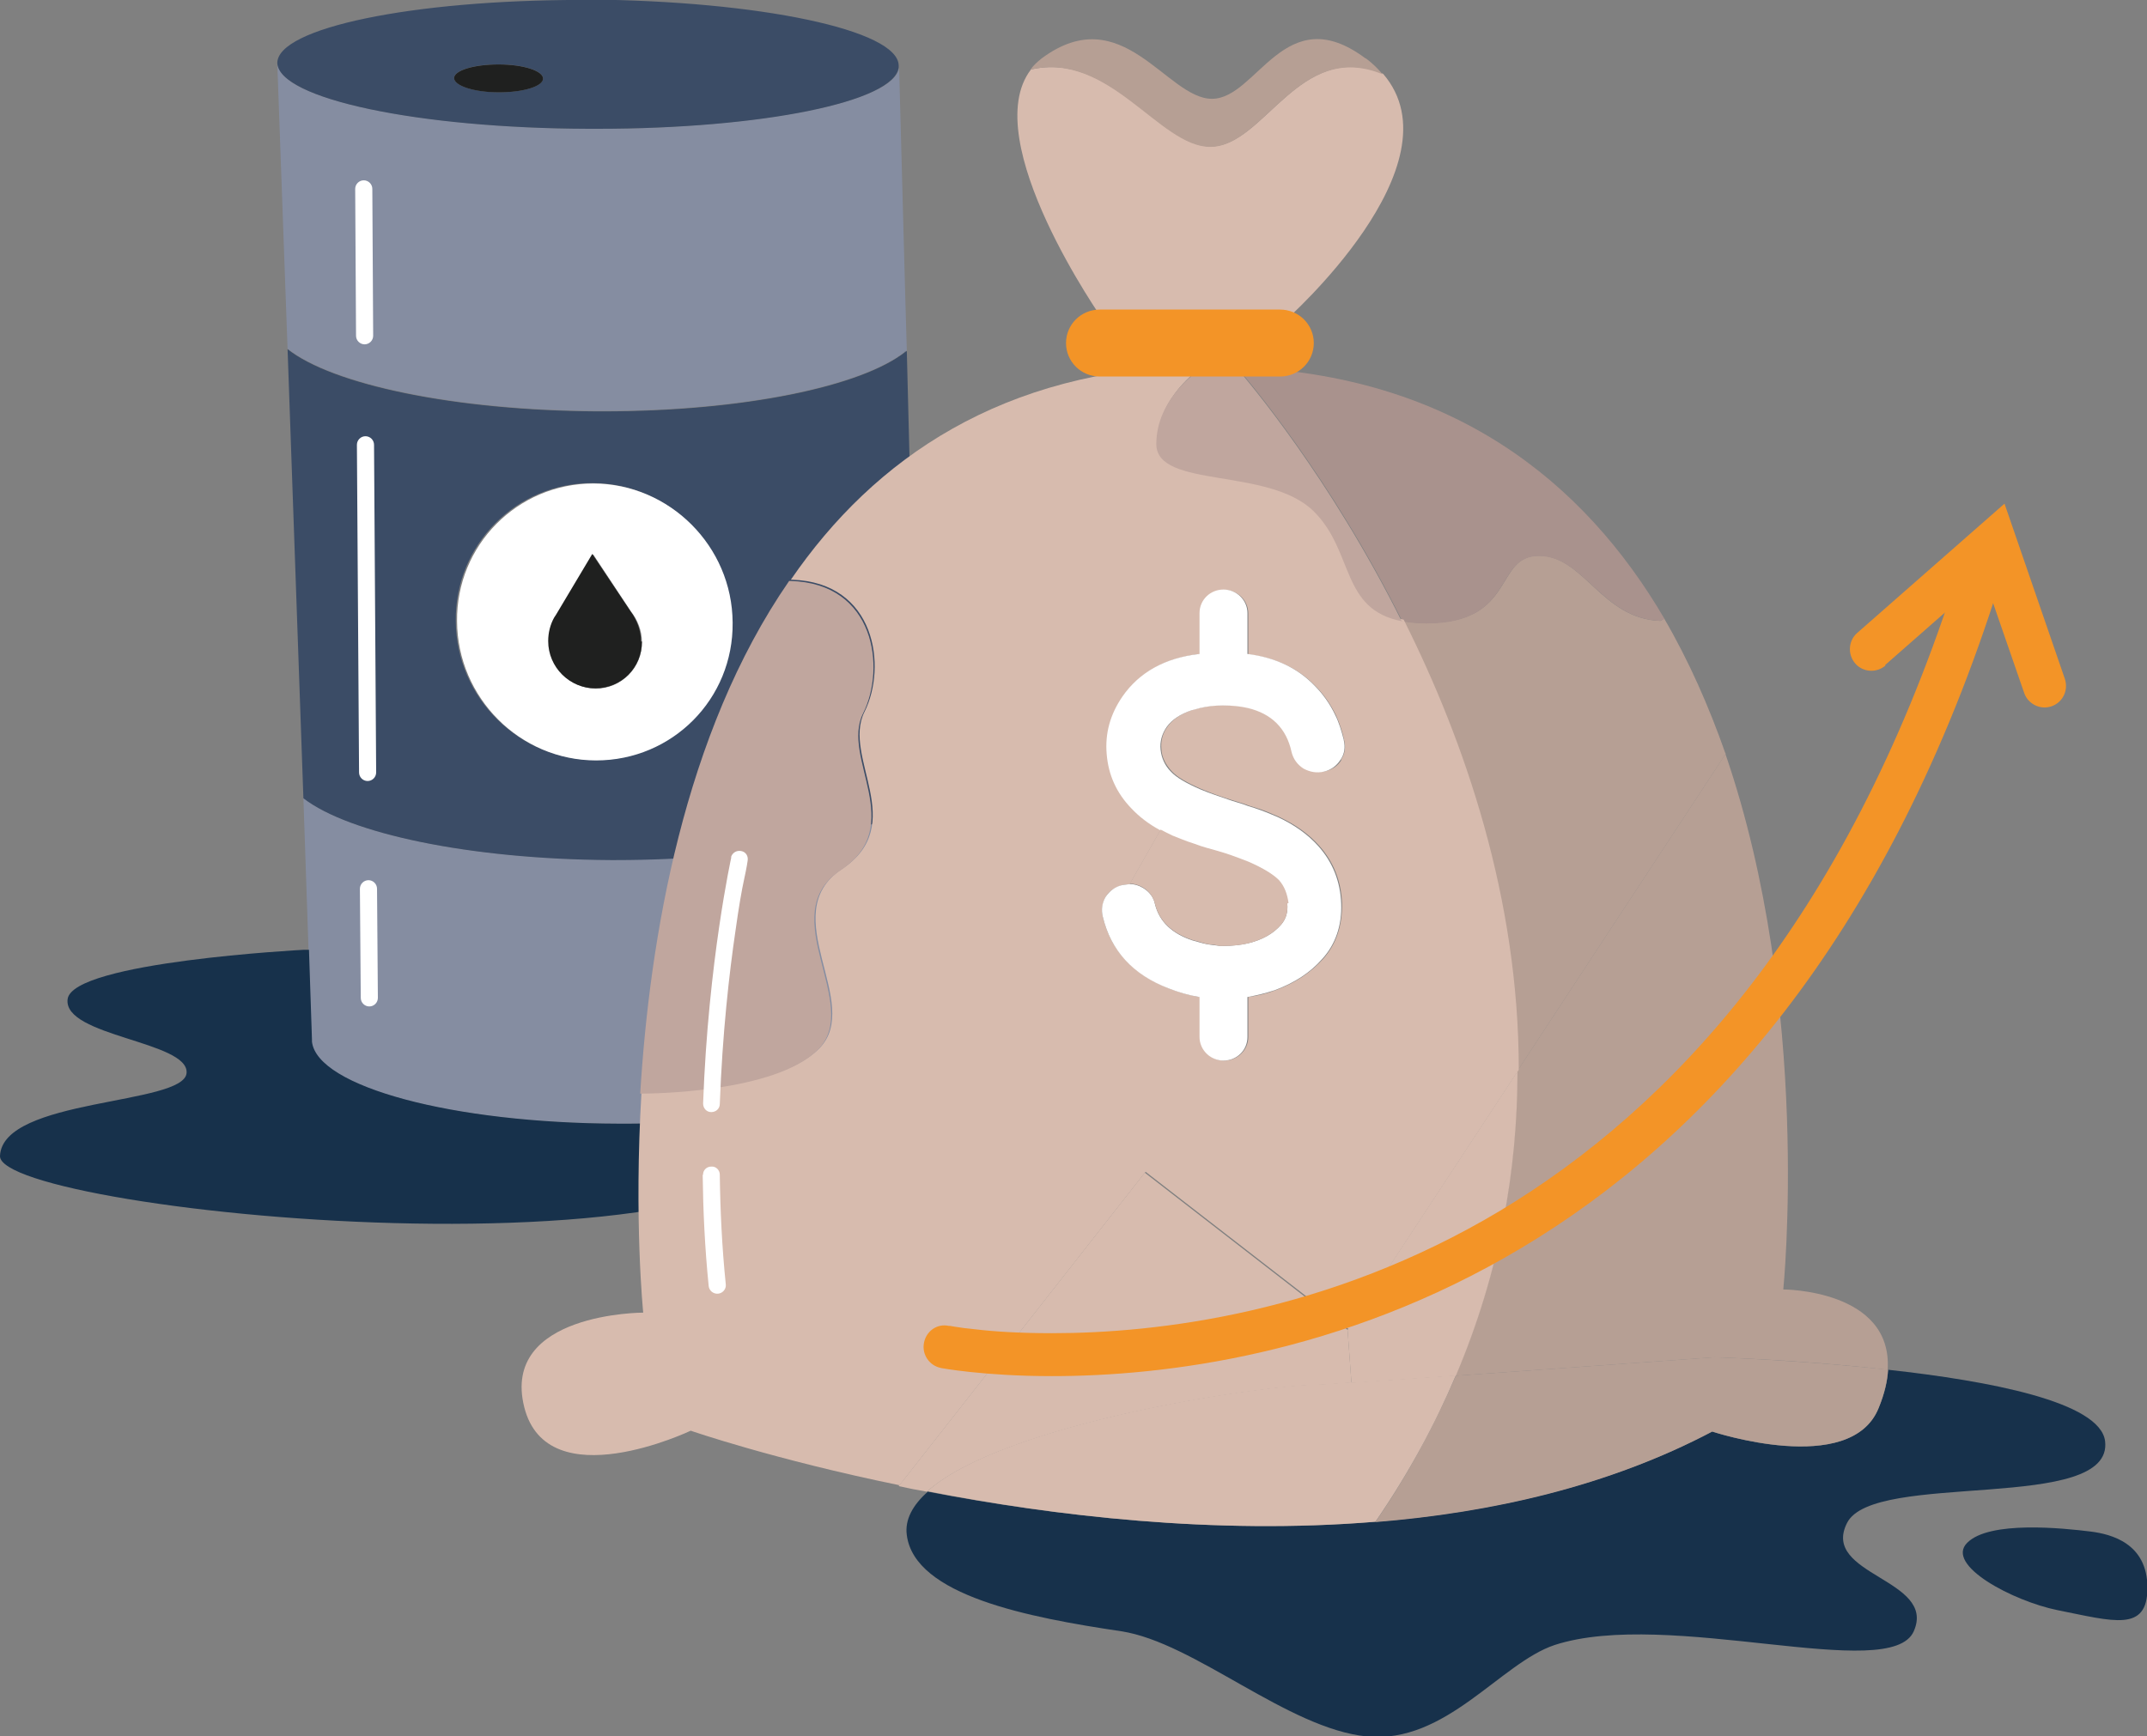 <?xml version="1.0" encoding="UTF-8"?> <svg xmlns="http://www.w3.org/2000/svg" width="89" height="72" viewBox="0 0 89 72" fill="none"><rect x="0" y="0" width="89" height="72" fill="#808080" stroke="none"/><g id="Calque_1" clip-path="url(#clip0_4248_54172)"><path id="Vector" d="M12.577 33.1L12.79 39.385L12.914 43.106V43.195C13.11 45.064 18.733 46.578 25.634 46.595C25.705 46.595 25.794 46.595 25.864 46.595C29.182 46.595 32.197 46.239 34.415 45.67C36.81 45.046 38.282 44.174 38.282 43.195L38.034 33.118C38.034 33.118 37.963 33.171 37.927 33.207C37.927 33.207 37.892 33.224 37.892 33.242C36.011 34.649 31.186 35.646 25.492 35.646H25.474C25.474 35.646 25.403 35.646 25.385 35.646H25.297C19.46 35.628 14.458 34.56 12.577 33.082" fill="#858DA1"></path><path id="Vector_2" d="M34.433 45.685C34.326 53.769 -0.106 50.315 2.11675e-06 47.929C0.106 45.525 7.628 45.828 7.734 44.493C7.841 43.175 2.608 42.979 2.803 41.43C2.998 39.881 12.595 39.383 12.595 39.383H12.808L12.932 43.104V43.193C13.145 45.062 18.769 46.576 25.652 46.593C29.075 46.611 32.162 46.255 34.45 45.668" fill="#17314B"></path><path id="Vector_3" d="M24.676 31.515H24.658C21.5 31.497 18.91 28.916 18.893 25.747C18.857 22.595 21.394 20.032 24.534 20.032H24.552C27.709 20.032 30.299 22.631 30.317 25.8C30.353 28.951 27.834 31.515 24.676 31.515ZM11.921 14.477L12.489 30.607L12.577 33.1C14.458 34.56 19.46 35.628 25.297 35.663C25.332 35.663 25.368 35.663 25.403 35.663H25.527C31.222 35.663 36.047 34.666 37.927 33.26C37.927 33.26 37.945 33.242 37.963 33.224C37.998 33.189 38.034 33.171 38.069 33.135L37.998 30.696L37.59 14.548C37.59 14.548 37.59 14.548 37.573 14.566C37.573 14.566 37.555 14.566 37.537 14.583C35.728 16.026 30.814 17.058 24.995 17.058H24.747C18.84 17.023 13.784 15.954 11.921 14.477Z" fill="#3B4C66"></path><path id="Vector_4" d="M37.945 33.223C37.945 33.223 37.91 33.24 37.91 33.258C37.91 33.258 37.945 33.24 37.945 33.223Z" fill="#2B3F5A"></path><path id="Vector_5" d="M11.495 2.637L11.832 12.02L11.921 14.459C13.784 15.936 18.84 17.005 24.747 17.04H24.995C30.814 17.04 35.728 16.008 37.537 14.566C37.537 14.566 37.555 14.566 37.573 14.548C37.573 14.548 37.59 14.548 37.59 14.53L37.52 12.091L37.271 2.797C37.111 4.203 31.612 5.325 24.782 5.343H24.428C17.349 5.307 11.584 4.097 11.513 2.637" fill="#858DA1"></path><path id="Vector_6" d="M37.537 14.562C37.537 14.562 37.519 14.562 37.502 14.58C37.502 14.58 37.519 14.58 37.537 14.562Z" fill="#2A3F59"></path><path id="Vector_7" d="M24.676 28.557C25.758 28.557 26.627 27.685 26.61 26.617C26.61 26.154 26.432 25.709 26.166 25.37L24.587 22.985L23.079 25.513L23.008 25.62C22.849 25.904 22.742 26.243 22.76 26.599C22.76 27.685 23.647 28.557 24.729 28.557M30.37 25.815C30.406 28.985 27.869 31.531 24.711 31.531C21.554 31.531 18.964 28.931 18.946 25.762C18.91 22.611 21.447 20.047 24.605 20.047C27.762 20.065 30.352 22.646 30.37 25.815Z" fill="white"></path><path id="Vector_8" d="M20.702 3.826H20.684C19.656 3.826 18.84 3.559 18.822 3.239C18.822 2.918 19.638 2.669 20.667 2.669C21.696 2.669 22.512 2.936 22.512 3.256C22.512 3.577 21.696 3.826 20.702 3.826ZM24.09 -0.002C17.101 -0.002 11.495 1.156 11.495 2.615C11.566 4.093 17.314 5.322 24.41 5.34H24.765C31.594 5.34 37.094 4.218 37.253 2.794V2.722C37.253 1.245 31.47 0.034 24.357 -0.02H24.09" fill="#3B4C66"></path><path id="Vector_9" d="M26.61 26.601C26.61 27.687 25.758 28.541 24.676 28.541C23.611 28.541 22.724 27.669 22.724 26.583C22.724 26.227 22.813 25.889 22.973 25.604L23.044 25.497L24.552 22.969L26.131 25.337C26.397 25.693 26.574 26.138 26.574 26.601" fill="#1F201F"></path><path id="Vector_10" d="M22.512 3.259C22.512 3.58 21.696 3.829 20.684 3.829C19.655 3.829 18.84 3.562 18.822 3.242C18.822 2.921 19.638 2.672 20.667 2.672C21.696 2.672 22.512 2.939 22.512 3.259Z" fill="#1F201F"></path><path id="Vector_11" d="M14.724 7.833L14.759 13.922C14.759 14.117 14.919 14.278 15.114 14.278C15.309 14.278 15.469 14.117 15.469 13.922L15.434 7.833C15.434 7.637 15.274 7.477 15.079 7.477C14.884 7.477 14.724 7.637 14.724 7.833ZM14.795 18.444L14.884 32.029C14.884 32.224 15.043 32.385 15.238 32.385C15.434 32.385 15.593 32.224 15.593 32.029L15.505 18.444C15.505 18.248 15.345 18.088 15.15 18.088C14.955 18.088 14.795 18.248 14.795 18.444ZM14.919 36.853L14.955 41.376C14.955 41.572 15.114 41.732 15.309 41.732C15.505 41.732 15.664 41.572 15.664 41.376L15.629 36.853C15.629 36.658 15.469 36.497 15.274 36.497C15.079 36.497 14.919 36.658 14.919 36.853Z" fill="white"></path><path id="Vector_12" d="M57.015 63.099C61.858 62.708 66.701 61.604 70.977 59.361C70.977 59.361 76.724 61.266 77.877 58.381C78.126 57.776 78.25 57.242 78.267 56.797C82.49 57.26 87.049 58.132 87.262 59.752C87.634 62.761 77.647 60.963 76.564 63.153C75.465 65.325 80.29 65.468 79.332 67.64C78.374 69.829 69.167 66.678 64.448 68.209C62.195 68.957 59.942 72.322 56.661 72.002C53.379 71.681 49.511 68.103 46.478 67.64C42.646 67.07 37.91 66.162 37.59 63.651C37.502 63.011 37.839 62.405 38.46 61.853C43.675 62.85 50.345 63.651 57.033 63.099" fill="#17314B"></path><path id="Vector_13" d="M73.921 53.467C73.921 53.467 78.463 53.467 78.25 56.797C74.524 56.37 71.065 56.281 71.065 56.281L60.333 57.046C62.16 52.737 62.887 48.482 62.887 44.423L71.526 31.266C75.127 41.752 73.921 53.485 73.921 53.485" fill="#B69F94"></path><path id="Vector_14" d="M78.267 56.794C78.232 57.257 78.126 57.773 77.877 58.378C76.724 61.263 70.977 59.358 70.977 59.358C66.701 61.619 61.858 62.722 57.015 63.114C58.399 61.102 59.481 59.055 60.35 57.043L71.083 56.277C71.083 56.277 74.542 56.384 78.267 56.794Z" fill="#B69F94"></path><path id="Vector_15" d="M71.544 31.247L62.905 44.404C62.905 37.3 60.67 30.802 58.133 25.745C58.417 25.799 58.754 25.834 59.126 25.834C62.869 25.834 61.929 23.039 63.792 23.039C65.655 23.039 66.382 25.656 68.83 25.745L68.99 25.656C70.019 27.419 70.852 29.324 71.526 31.247" fill="#B69F94"></path><path id="Vector_16" d="M69.007 25.656L68.83 25.745C66.4 25.656 65.672 23.056 63.792 23.056C61.911 23.056 62.852 25.852 59.126 25.852C58.736 25.852 58.417 25.816 58.133 25.763C55.135 19.745 51.729 15.757 51.268 15.223C60.173 15.525 65.655 19.941 69.007 25.674" fill="#A9928D"></path><path id="Vector_17" d="M55.578 31.514C55.756 31.265 55.791 30.98 55.72 30.695C55.649 30.339 55.525 29.983 55.383 29.663C55.153 29.2 54.887 28.808 54.55 28.47C53.84 27.722 52.9 27.277 51.747 27.134V25.443C51.747 24.891 51.303 24.464 50.753 24.464C50.203 24.464 49.76 24.891 49.76 25.443V27.117C48.323 27.277 47.241 27.882 46.567 28.879C46.052 29.609 45.839 30.41 45.91 31.265C45.981 32.138 46.318 32.885 46.939 33.526C47.258 33.864 47.649 34.167 48.11 34.416L46.833 36.66L46.549 36.695C46.247 36.767 45.999 36.927 45.839 37.176C45.697 37.443 45.644 37.728 45.715 38.013C46.052 39.419 46.975 40.399 48.465 40.986C48.873 41.146 49.299 41.271 49.76 41.342V42.998C49.76 43.55 50.203 43.977 50.753 43.977C51.303 43.977 51.747 43.532 51.747 42.998V41.342C52.119 41.289 52.51 41.2 52.882 41.057C53.698 40.755 54.337 40.327 54.851 39.758C55.401 39.135 55.649 38.369 55.632 37.443C55.596 36.553 55.295 35.752 54.691 35.075C54.266 34.594 53.698 34.185 53.006 33.864C52.722 33.74 52.403 33.597 52.048 33.491L51.764 33.402L51.569 33.33L51.108 33.188C50.594 33.028 50.15 32.867 49.778 32.707C49.21 32.458 48.802 32.227 48.571 31.977C48.323 31.71 48.163 31.407 48.145 31.069C48.11 30.713 48.199 30.393 48.412 30.108C48.624 29.823 48.962 29.591 49.441 29.431L49.778 29.342C50.079 29.271 50.398 29.235 50.736 29.235C51.108 29.235 51.445 29.271 51.764 29.342C52.758 29.574 53.361 30.179 53.592 31.158C53.663 31.461 53.84 31.675 54.088 31.853C54.354 31.995 54.638 32.048 54.94 31.977C55.241 31.906 55.472 31.746 55.614 31.497M62.94 44.387L55.898 55.105L47.489 48.589L37.289 61.586C32.073 60.517 28.632 59.324 28.632 59.324C28.632 59.324 22.689 62.155 21.731 58.345C20.755 54.428 26.663 54.428 26.663 54.428C26.663 54.428 26.273 50.583 26.592 45.295C27.035 45.295 32.18 45.259 33.954 43.479C35.816 41.609 32.091 37.906 34.894 36.037C37.697 34.185 34.894 31.39 35.834 29.52C36.774 27.651 36.313 24.143 32.818 24.037H32.783C36.242 18.998 41.564 15.33 49.707 15.152V15.313C49.707 15.313 47.986 16.488 47.986 18.339C47.986 20.191 52.651 19.265 54.514 21.134C56.199 22.808 55.596 25.23 58.186 25.692C60.723 30.749 62.958 37.247 62.958 44.351" fill="#D7BBAE"></path><path id="Vector_18" d="M55.862 55.14L62.905 44.422C62.905 48.481 62.178 52.736 60.35 57.045L56.022 57.348L55.862 55.158V55.14Z" fill="#D7BBAE"></path><path id="Vector_19" d="M56.022 57.33L60.35 57.027C59.499 59.039 58.399 61.087 57.015 63.099C50.328 63.651 43.64 62.849 38.442 61.834C41.582 59.004 52.35 57.401 54.78 57.401L56.04 57.312L56.022 57.33Z" fill="#D7BBAE"></path><path id="Vector_20" d="M57.335 3.061C60.581 6.835 53.29 13.281 53.29 13.281H45.733C45.733 13.281 40.482 5.821 42.735 2.883C46.017 2.1 48.075 6.07 50.185 6.07C52.421 6.07 53.858 1.619 57.335 3.061Z" fill="#D7BBAE"></path><path id="Vector_21" d="M56.625 2.423C56.909 2.637 57.122 2.851 57.317 3.082C53.84 1.64 52.403 6.091 50.168 6.091C48.057 6.091 45.999 2.121 42.717 2.886C42.841 2.708 43.001 2.566 43.178 2.423C46.531 -0.069 48.358 4.097 50.239 4.097C52.119 4.097 53.255 -0.087 56.607 2.423" fill="#B69F94"></path><path id="Vector_22" d="M58.133 25.763C55.561 25.282 56.146 22.878 54.461 21.205C52.598 19.353 47.933 20.279 47.933 18.41C47.933 16.54 49.653 15.383 49.653 15.383V15.223C49.866 15.223 50.061 15.223 50.274 15.223C50.594 15.223 50.931 15.223 51.25 15.241C51.711 15.775 55.117 19.763 58.115 25.78" fill="#C0A69E"></path><path id="Vector_23" d="M55.862 55.141L56.022 57.331L54.762 57.42C52.332 57.42 41.564 59.023 38.424 61.853C38.016 61.782 37.644 61.711 37.253 61.622L47.454 48.625L55.862 55.141Z" fill="#D7BBAE"></path><path id="Vector_24" d="M55.703 30.695C55.773 30.979 55.738 31.264 55.561 31.514C55.401 31.763 55.17 31.923 54.887 31.994C54.585 32.066 54.301 32.012 54.035 31.87C53.787 31.709 53.609 31.478 53.538 31.175C53.325 30.196 52.705 29.591 51.729 29.359C51.427 29.288 51.072 29.252 50.7 29.252C50.363 29.252 50.044 29.288 49.742 29.359L49.405 29.448C48.926 29.608 48.589 29.84 48.376 30.125C48.163 30.427 48.075 30.748 48.11 31.086C48.145 31.424 48.287 31.745 48.536 31.994C48.766 32.243 49.174 32.475 49.742 32.724C50.115 32.885 50.558 33.027 51.072 33.205L51.534 33.347L51.729 33.419L52.013 33.508C52.385 33.632 52.687 33.757 52.971 33.882C53.663 34.202 54.23 34.611 54.656 35.092C55.259 35.769 55.561 36.57 55.596 37.46C55.632 38.368 55.365 39.151 54.816 39.757C54.319 40.327 53.663 40.754 52.846 41.057C52.474 41.181 52.101 41.27 51.711 41.342V42.997C51.711 43.549 51.268 43.977 50.718 43.977C50.168 43.977 49.724 43.531 49.724 42.997V41.342C49.281 41.27 48.855 41.146 48.447 40.985C46.957 40.416 46.052 39.419 45.715 38.012C45.644 37.727 45.68 37.442 45.839 37.175C46.017 36.926 46.247 36.748 46.549 36.695L46.833 36.659C47.028 36.659 47.205 36.712 47.383 36.819C47.649 36.979 47.826 37.211 47.879 37.496C48.057 38.208 48.571 38.706 49.423 38.991L49.742 39.08C49.919 39.134 50.115 39.169 50.292 39.187L50.576 39.223H50.664H50.7C51.072 39.223 51.41 39.187 51.729 39.116C52.314 38.974 52.776 38.724 53.113 38.333C53.308 38.101 53.396 37.816 53.361 37.46C53.325 37.086 53.201 36.766 52.971 36.517C52.74 36.249 52.332 36 51.729 35.751C51.356 35.608 50.913 35.431 50.398 35.288L49.955 35.163L49.724 35.092L49.476 35.003C49.139 34.896 48.82 34.772 48.571 34.665C48.394 34.594 48.234 34.505 48.075 34.416C47.613 34.166 47.223 33.864 46.904 33.525C46.283 32.885 45.946 32.137 45.875 31.264C45.804 30.41 46.017 29.626 46.531 28.878C47.223 27.881 48.287 27.276 49.724 27.116V25.424C49.724 24.873 50.168 24.445 50.718 24.445C51.268 24.445 51.711 24.89 51.711 25.424V27.116C52.864 27.258 53.804 27.703 54.514 28.451C54.851 28.79 55.135 29.199 55.348 29.644C55.508 29.965 55.614 30.321 55.703 30.677" fill="white"></path><path id="Vector_25" d="M53.361 37.461C53.396 37.817 53.308 38.102 53.113 38.333C52.776 38.725 52.314 38.974 51.729 39.117C51.427 39.188 51.072 39.223 50.7 39.223H50.576L50.292 39.17C50.097 39.17 49.919 39.117 49.742 39.063L49.423 38.974C48.571 38.689 48.057 38.191 47.879 37.479C47.808 37.194 47.649 36.962 47.383 36.802C47.205 36.695 47.028 36.642 46.833 36.642L48.11 34.398C48.27 34.487 48.429 34.559 48.607 34.648C48.873 34.755 49.174 34.879 49.511 34.986L49.76 35.075L49.99 35.146L50.434 35.271C50.948 35.413 51.392 35.591 51.764 35.734C52.367 36.001 52.776 36.25 53.024 36.499C53.255 36.766 53.361 37.069 53.414 37.443" fill="#D7BBAE"></path><path id="Vector_26" d="M32.765 24.09C36.278 24.179 36.721 27.704 35.781 29.573C34.841 31.425 37.644 34.22 34.841 36.09C32.038 37.941 35.781 41.663 33.901 43.532C32.109 45.312 26.964 45.348 26.539 45.348C26.929 38.956 28.33 30.428 32.712 24.09H32.748H32.765Z" fill="#C0A69E"></path><path id="Vector_27" d="M45.591 15.613H53.059C53.84 15.613 54.461 14.99 54.461 14.225C54.461 13.459 53.84 12.836 53.059 12.836H45.591C44.81 12.836 44.19 13.459 44.19 14.225C44.19 14.99 44.81 15.613 45.591 15.613Z" fill="#F39427"></path><path id="Vector_28" d="M29.128 48.693C29.146 50.188 29.217 51.737 29.377 53.322C29.395 53.518 29.572 53.66 29.767 53.642C29.962 53.625 30.104 53.447 30.087 53.269C29.927 51.702 29.856 50.171 29.838 48.711C29.838 48.515 29.678 48.355 29.483 48.372C29.288 48.372 29.128 48.533 29.146 48.728L29.128 48.693Z" fill="white"></path><path id="Vector_29" d="M30.317 35.537C30.317 35.537 29.359 39.864 29.146 45.757C29.146 45.953 29.288 46.113 29.483 46.113C29.679 46.113 29.838 45.971 29.838 45.775C29.945 42.855 30.229 40.344 30.495 38.546C30.619 37.656 30.743 36.926 30.849 36.445C30.956 35.965 30.991 35.697 30.991 35.697C31.027 35.502 30.92 35.324 30.725 35.288C30.53 35.252 30.353 35.359 30.299 35.555L30.317 35.537Z" fill="white"></path><path id="Vector_30" d="M86.676 63.507C85.523 63.364 82.472 63.044 81.549 63.97C80.609 64.896 83.448 66.391 85.292 66.765C87.616 67.228 89.018 67.691 89.018 65.839C89.018 63.988 87.51 63.614 86.676 63.507Z" fill="#17314B"></path><path id="Vector_31" d="M38.992 56.723C38.992 56.723 40.783 57.061 43.604 57.061C48.181 57.061 55.614 56.207 63.082 51.738C70.568 47.269 78.037 39.15 82.685 24.818C82.844 24.355 82.578 23.839 82.117 23.696C81.656 23.554 81.141 23.803 80.999 24.266C76.458 38.242 69.291 45.934 62.178 50.207C55.064 54.462 47.968 55.281 43.604 55.281C42.256 55.281 41.174 55.21 40.447 55.121C40.074 55.085 39.79 55.049 39.595 55.014L39.382 54.978H39.329C38.85 54.871 38.389 55.192 38.3 55.69C38.211 56.171 38.531 56.634 39.01 56.723H38.992Z" fill="#F39427"></path><path id="Vector_32" d="M78.143 27.577L82.259 23.963L83.909 28.734C84.068 29.197 84.583 29.447 85.044 29.286C85.505 29.126 85.754 28.628 85.594 28.147L83.093 20.883L76.99 26.242C76.618 26.562 76.582 27.132 76.901 27.506C77.221 27.88 77.788 27.916 78.161 27.595L78.143 27.577Z" fill="#F39427"></path></g><defs><clipPath id="clip0_4248_54172"><rect width="89" height="72" fill="white"></rect></clipPath></defs></svg> 